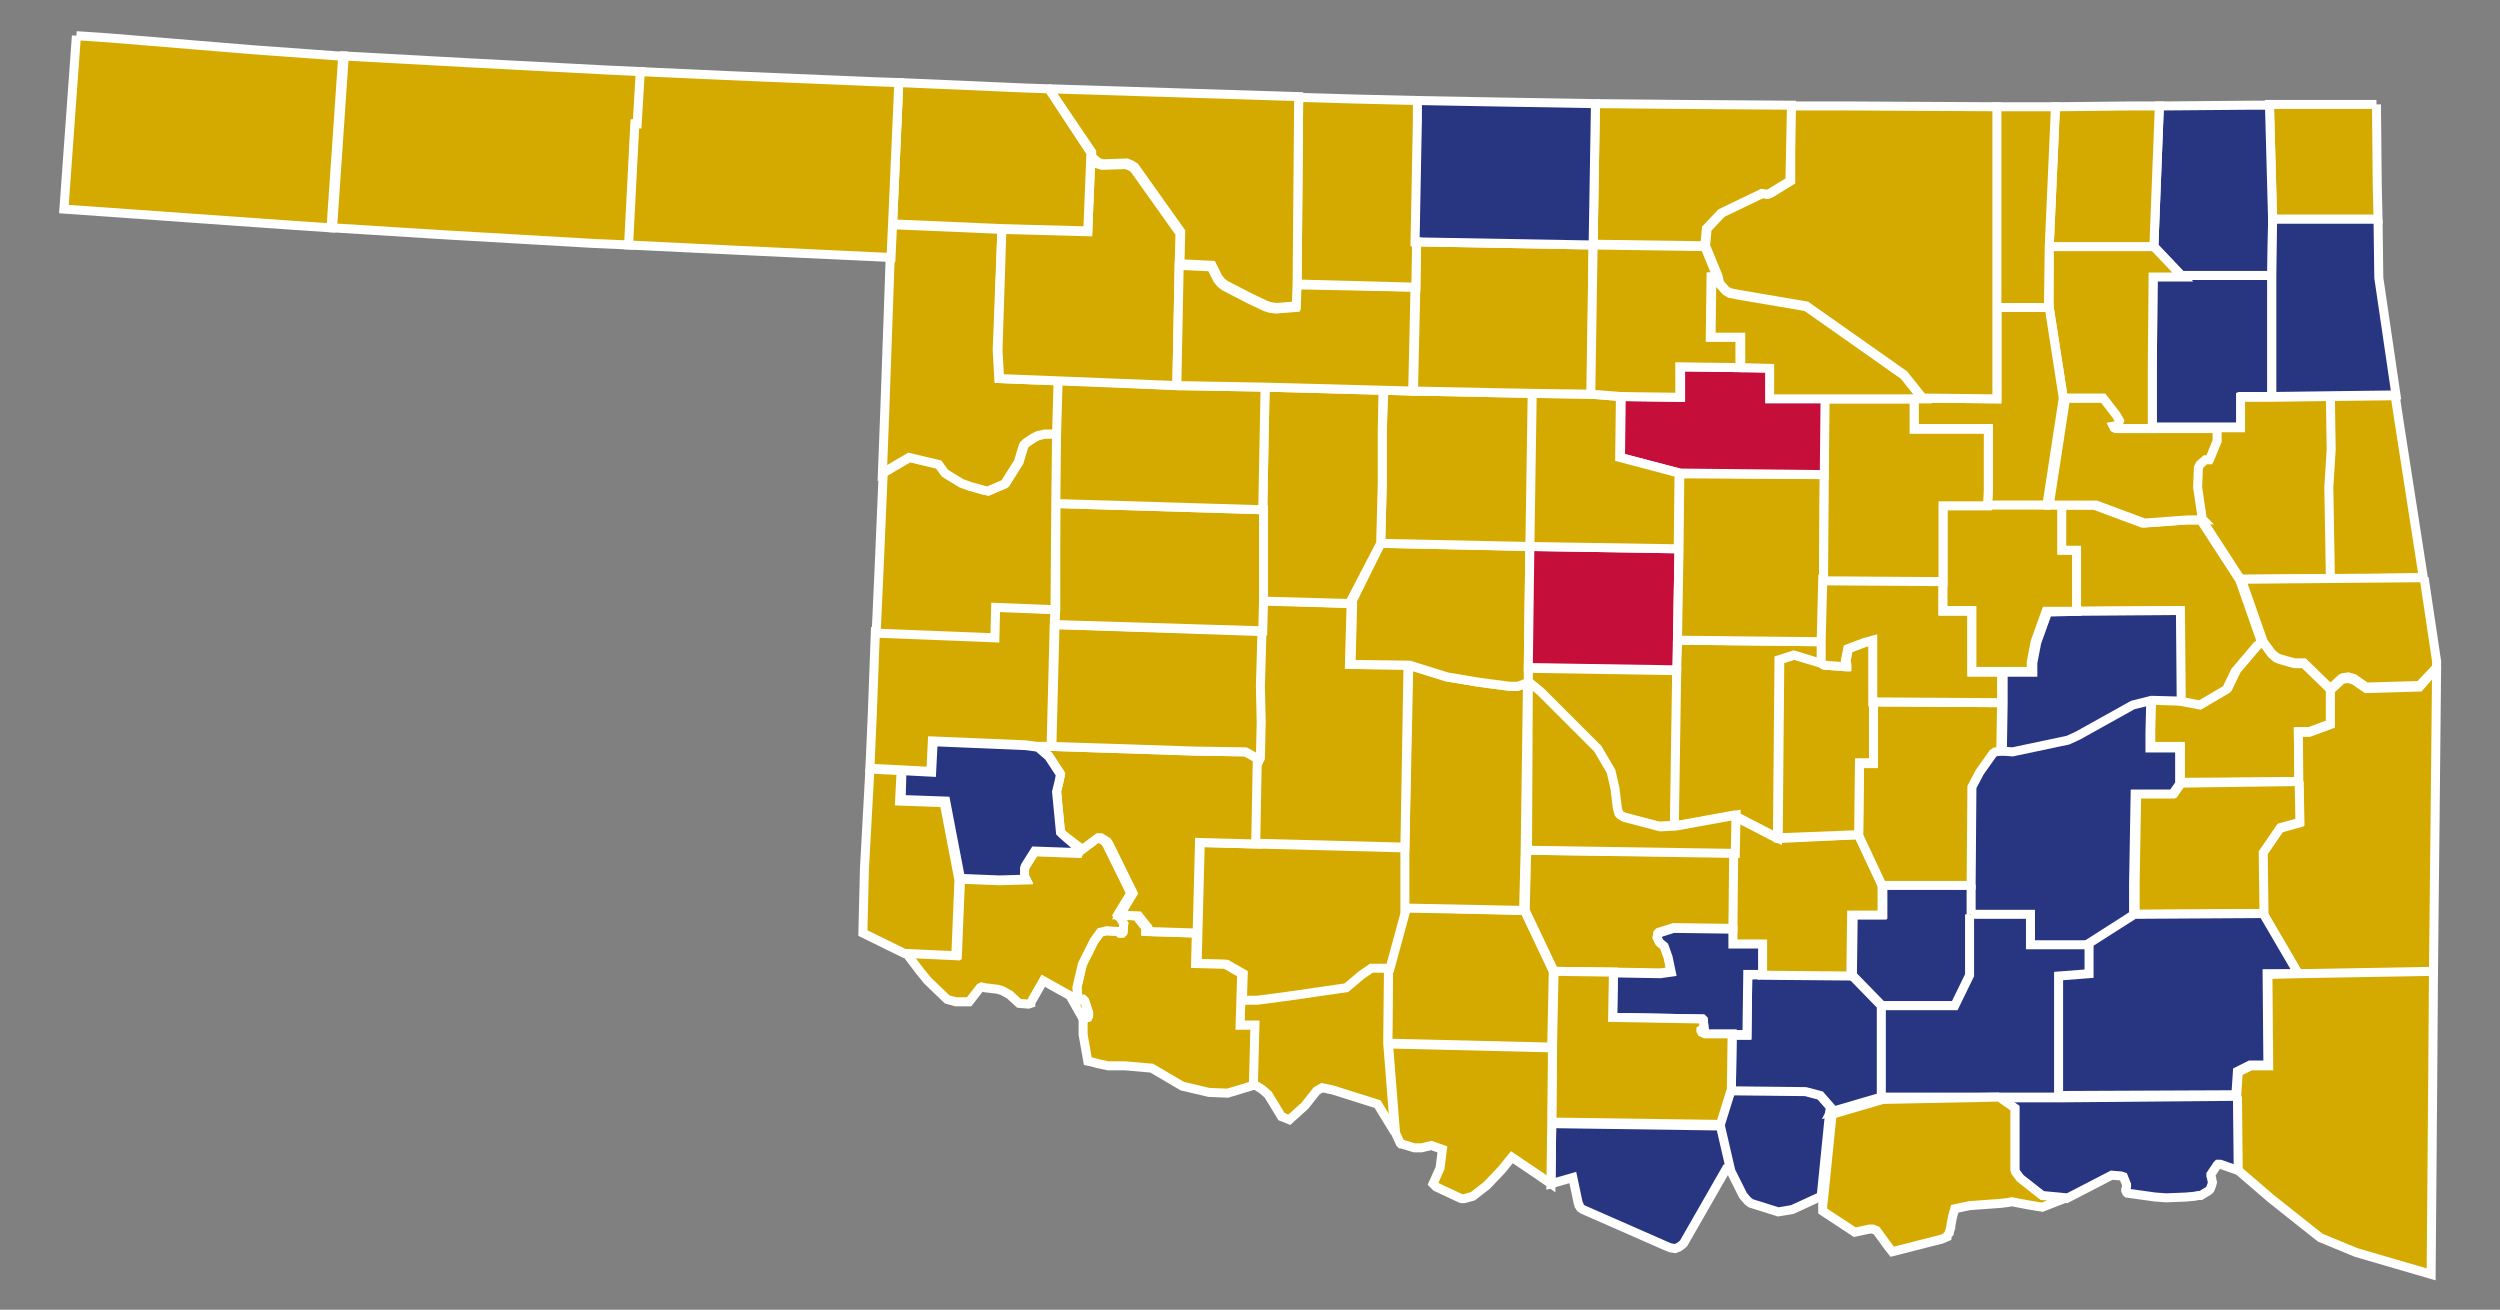 <?xml version="1.0" encoding="utf-8"?>
<!-- Generator: Adobe Illustrator 18.1.1, SVG Export Plug-In . SVG Version: 6.00 Build 0)  -->
<svg version="1.1"
	 id="svg7098" xmlns:dc="http://purl.org/dc/elements/1.1/" xmlns:cc="http://creativecommons.org/ns#" xmlns:rdf="http://www.w3.org/1999/02/22-rdf-syntax-ns#" xmlns:svg="http://www.w3.org/2000/svg" xmlns:sodipodi="http://sodipodi.sourceforge.net/DTD/sodipodi-0.dtd" xmlns:inkscape="http://www.inkscape.org/namespaces/inkscape" inkscape:output_extension="org.inkscape.output.svg.inkscape" sodipodi:docname="Oklahoma Republican Presidential Primary Election Results by County, 2012.svg" inkscape:version="0.48.2 r9819" sodipodi:version="0.32"
	 xmlns="http://www.w3.org/2000/svg" xmlns:xlink="http://www.w3.org/1999/xlink" x="0px" y="0px" width="320.1px" height="167.7px"
	 viewBox="-145 313.3 320.1 167.7" enable-background="new -145 313.3 320.1 167.7" xml:space="preserve">
<rect x="-145" y="313.3" width="320.1" height="167.7" fill="#808080" stroke="none"/>
<defs>
	
	
		<inkscape:perspective  id="perspective7106" inkscape:vp_z="744.09448 : 526.18109 : 1" inkscape:vp_y="0 : 1000 : 0" inkscape:vp_x="0 : 526.18109 : 1" sodipodi:type="inkscape:persp3d" inkscape:persp3d-origin="372.04724 : 350.78739 : 1">
		</inkscape:perspective>
</defs>
<sodipodi:namedview  showgrid="false" inkscape:cy="83.858582" inkscape:cx="160.0648" inkscape:zoom="1.449413" objecttolerance="10" guidetolerance="10" gridtolerance="10000" borderopacity="1.0" bordercolor="#666666" pagecolor="#ffffff" id="base" inkscape:window-maximized="0" inkscape:window-y="-4" inkscape:window-x="-4" inkscape:window-height="721" inkscape:window-width="1024" inkscape:current-layer="layer1" inkscape:document-units="px" inkscape:pageshadow="2" inkscape:pageopacity="0.0">
	</sodipodi:namedview>
<g id="layer1" transform="translate(-93.917,-481.83)" inkscape:label="Layer 1" inkscape:groupmode="layer">
	<path id="OK_Texas" inkscape:label="Texas, OK" fill="#D4AA00" stroke="#FFFFFF" stroke-width="1.154" d="M9.5,803.2l17.2,0.9
		l4.3,0.2l-0.4,6.7l-0.3,0l-0.8,15.5l-4.6-0.2l-19-1.1l-14.4-0.9l1.5-22L9.5,803.2"/>
	<path id="OK_Cimarron" inkscape:label="Cimarron, OK" fill="#D4AA00" stroke="#FFFFFF" stroke-width="1.154" d="M-41.3,799.7
		l4.4,0.3l18.2,1.5l11,0.8l0.5,0l-1.5,22l-4.6-0.3l-29.6-2.1L-41.3,799.7"/>
	<path id="OK_Ottawa" inkscape:label="Ottawa, OK" fill="#D4AA00" stroke="#FFFFFF" stroke-width="1.154" d="M253.2,808.5l0.1,10.3
		l0.1,4.4l-13.5,0l-0.4-14.7L253.2,808.5"/>
	<path id="OK_Craig" inkscape:label="Craig, OK" fill="#283681" stroke="#FFFFFF" stroke-width="1.154" d="M237.2,808.6l2.3,0
		l0.4,14.7l-0.1,7.2l-11.4,0.1l-3.7-3.9l0.7-18L237.2,808.6"/>
	<path id="OK_Mayes" inkscape:label="Mayes, OK" fill="#283681" stroke="#FFFFFF" stroke-width="1.154" d="M239.8,830.4l0,15.5
		l-3.8,0l0,3.9l-3.2,0l-8.3,0l0-7.8l0.1-11.6l3.8,0L239.8,830.4"/>
	<path id="OK_Delaware" inkscape:label="Delaware, OK" fill="#283681" stroke="#FFFFFF" stroke-width="1.154" d="M253.4,823.2
		l0.1,7.5l2.2,15l-8.3,0.1l-7.6,0.1l0-15.5l0.1-7.2L253.4,823.2"/>
	<path id="OK_Adair" inkscape:label="Adair, OK" fill="#D4AA00" stroke="#FFFFFF" stroke-width="1.154" d="M247.3,845.9l8.3-0.1
		l0.4,2.7l3.2,20.6l-12,0.2l-0.2-11.7l0.3-4.8L247.3,845.9"/>
	<path id="OK_Cherokee" inkscape:label="Cherokee, OK" fill="#D4AA00" stroke="#FFFFFF" stroke-width="1.154" d="M239.7,846
		l7.6-0.1l0.1,6.8l-0.3,4.8l0.2,11.7l-11.5,0.1l-5-7.7l-0.1-0.1l-0.6-4.1l0.1-2.5l0.2-0.4l0.7-0.6l0.5,0l0.1-0.2l0.9-2.2l0-1.6
		l3.2,0l0-3.9L239.7,846"/>
	<path id="OK_Sequoyah" inkscape:label="Sequoyah, OK" fill="#D4AA00" stroke="#FFFFFF" stroke-width="1.154" d="M259.3,869.1
		l1.6,10.7l0,0.8l-2.2,2.3l-6.8,0.2l-1.6-1.1l-0.7-0.2l-0.7,0.1l-0.2,0.1l-1.4,1.3l-3.4-3.3l-1.2,0l-1.8-0.5l-0.5-0.2l-0.6-0.5
		l-1.1-1.5l-2.8-8l11.5-0.1L259.3,869.1"/>
	<path id="OK_Haskell" inkscape:label="Haskell, OK" fill="#D4AA00" stroke="#FFFFFF" stroke-width="1.154" d="M238.7,877.4
		l1.1,1.5l0.6,0.5l0.5,0.2l1.8,0.5l1.2,0l3.4,3.3l0,4.4l-2.7,1l-1.4,0l0.1,6.4l-15.2,0.1l0-4.6l-3.8,0l0-1.9l0.1-4.2l3.8,0.1
		l2.6,0.5l3.4-2l1.1-2.3l2.8-3.3L238.7,877.4"/>
	<path id="OK_Le_Flore" inkscape:label="Le Flore, OK" fill="#D4AA00" stroke="#FFFFFF" stroke-width="1.154" d="M260.9,880.6
		l-0.2,19.9l-0.1,9.2l-0.1,9.9l-17.3,0.3l-4.5-7.7l-0.1-7.8l2.2-3.2l2.5-0.7l-0.1-11.6l1.4,0l2.7-1l0-4.4l1.4-1.3l0.2-0.1l0.7-0.1
		l0.7,0.2l1.6,1.1l6.8-0.2L260.9,880.6"/>
	<path id="OK_Latimer" inkscape:label="Latimer, OK" fill="#D4AA00" stroke="#FFFFFF" stroke-width="1.154" d="M243.3,895.2
		l0.1,5.2l-2.5,0.7l-2.2,3.2l0.1,7.8l-16.5,0.1v-4l0.2-11.5l4.8,0l0.9-1.3L243.3,895.2"/>
	<path id="OK_Pittsburg" inkscape:label="Pittsburg, OK" fill="#283681" stroke="#FFFFFF" stroke-width="1.154" d="M224.3,884.8
		l-0.1,4.2l0,1.9l3.8,0l0,4.6l-0.9,1.3l-4.8,0l-0.2,11.5v4l-5.7,3.9l-7.6,0v-3.9h-7.6v-3.9l0.1-12.6l1-1.9l1.7-2.4l0.3-0.2l0.7-0.1
		l1.3,0.1l7.1-1.5l1.3-0.6l7-3.9L224.3,884.8"/>
	<path id="OK_Coal" inkscape:label="Coal, OK" fill="#283681" stroke="#FFFFFF" stroke-width="1.154" d="M201.3,908.4V920l-1.9,3.9
		l-9.5,0l-3.8-3.9l0.1-7.8h3.8l0-3.9L201.3,908.4"/>
	<path id="OK_Atoka" inkscape:label="Atoka, OK" fill="#283681" stroke="#FFFFFF" stroke-width="1.154" d="M201.3,912.2h7.6v3.9
		l7.6,0l0,3.9l-3.9,0.3l0,15.3h-7.7l-15.2,0l0-11.7l9.5,0l1.9-3.9V912.2"/>
	<path id="OK_Pushmataha" inkscape:label="Pushmataha, OK" fill="#283681" stroke="#FFFFFF" stroke-width="1.154" d="M222.2,912.2
		l16.5-0.1l4.5,7.7l-4,0l0.1,11.7l-2.3,0l-1.6,0.8l-0.2,3l-22.7,0.1l0-15.3l3.9-0.3l0-3.9L222.2,912.2"/>
	<path id="OK_McCurtain" inkscape:label="McCurtain, OK" fill="#D4AA00" stroke="#FFFFFF" stroke-width="1.154" d="M243.2,919.8
		l17.3-0.3l-0.1,14.2l-0.2,24.6l-9.6-2.8l-4.6-1.9l-6.3-5l-4.3-3.7l-0.1-9.5l0.2-3l1.6-0.8l2.3,0l-0.1-11.7L243.2,919.8"/>
	<path id="OK_Choctaw" inkscape:label="Choctaw, OK" fill="#283681" stroke="#FFFFFF" stroke-width="1.154" d="M235.4,935.5
		l0.1,9.5l-2.3-0.8l-0.3,0l-0.1,0.1l0,0h0l-0.8,1.2l0,0.1v0.1l0,0l0,0l0.1,0.3v0.1l0.1,0.4l-0.1,0.4l-0.2,0.5l-0.2,0.2l-1,0.6
		l-0.3,0l-0.5,0.1l-1.1,0.1h0l-2.5,0.1l-1.4-0.1l-3.6-0.5l-0.1-0.1l-0.1-0.2v0l0-0.2l0.1-0.3l0-0.3l-0.4-1l-0.3-0.1l-1.2-0.1
		l-2.7,1.4l-3.1,1.6l0,0l-3.1-0.3l-2.8-2.2l-0.6-0.8l-0.1-0.3l0-7.9l-2-1.4h7.7L235.4,935.5"/>
	<path id="OK_Bryan" inkscape:label="Bryan, OK" fill="#D4AA00" stroke="#FFFFFF" stroke-width="1.154" d="M204.9,935.6l2,1.4
		l0,7.9l0.1,0.3l0.6,0.8l2.8,2.2l3.1,0.3l-3.1,1.2l-1.8-0.3l-2.1-0.4l-0.5,0.1l-0.8,0.1l-4.1,0.3l-1.9,0.4l-0.3,1.1l-0.2,1.1l0,0.1
		l0,0.1l-0.1,0.3l-0.1,0.3l0,0l0,0.1l-0.3,0.4l0,0.1l-0.7,0.3l-0.8,0.2l-5.5,1.4l-0.4-0.5l-1.6-2.2v0l-0.5-0.2l-0.4,0l-1.9,0.4h0
		l-0.3-0.2l-3.8-2.5l0-0.1l0-0.2l0-0.5l0.1-0.7l1.1-10.9l6.5-1.9L204.9,935.6"/>
	<path id="OK_Marshall" inkscape:label="Marshall, OK" fill="#283681" stroke="#FFFFFF" stroke-width="1.154" d="M170.5,934.7
		l9.5,0.1l1.9,0.5l1.4,1.6v0.3l-0.1,0.2l-1.1,10.9l-3.7,1.7l0,0l-1.8,0.3l-3.5-1.1l-0.4-0.3l-0.6-0.7l-1.9-3.8l-1.2-5.2L170.5,934.7
		"/>
	<path id="OK_Johnston" inkscape:label="Johnston, OK" fill="#283681" stroke="#FFFFFF" stroke-width="1.154" d="M174.6,919.9
		l11.4,0.1l3.8,3.9l0,11.7l-6.5,1.9l0.1-0.2v-0.3l-1.4-1.6l-1.9-0.5l-9.5-0.1l0.1-7.1h1.9l0.1-7.7L174.6,919.9"/>
	<path id="OK_Pontotoc" inkscape:label="Pontotoc, OK" fill="#D4AA00" stroke="#FFFFFF" stroke-width="1.154" d="M186.9,902l3,6.4
		l0,3.9H186l-0.1,7.8l-11.4-0.1l0-3.9l-3.8,0l0-1.9l0.1-9.7l0.1-4.9l5.6,2.9L186.9,902"/>
	<path id="OK_Garvin" inkscape:label="Garvin, OK" fill="#D4AA00" stroke="#FFFFFF" stroke-width="1.154" d="M170.9,904.3l-0.1,9.7
		l-7.6-0.1l-1.9,0.6l-0.1,0.1l-0.1,0.5l0.3,0.6l0.6,0.5l0.5,1.4l0.4,1.9l-1.4,0.2l-6-0.1l-7.6-0.1l-3.7-7.8l0.2-7.7L170.9,904.3"/>
	<path id="OK_Murray" inkscape:label="Murray, OK" fill="#283681" stroke="#FFFFFF" stroke-width="1.154" d="M155.5,919.7l6,0.1
		l1.4-0.2l-0.4-1.9l-0.5-1.4l-0.6-0.5l-0.3-0.6l0.1-0.5l0.1-0.1l1.9-0.6l7.6,0.1l0,1.9l3.8,0l0,3.9l-1.9,0l-0.1,7.7h-1.9l-3.5,0
		l-0.4-0.2l-0.1-0.2V927l0.4-0.3l-0.1-1l-0.1-0.1l-11.5-0.2L155.5,919.7"/>
	<path id="OK_Love" inkscape:label="Love, OK" fill="#283681" stroke="#FFFFFF" stroke-width="1.154" d="M147.6,939l21.6,0.3
		l1.2,5.2l-0.4,0.2l-5.5,9.6l-0.2,0.2l-0.4,0.3l-0.5,0.2l-0.6-0.1l-0.5-0.2l-10.7-4.7l-0.3-0.2l-0.2-0.3v0l0-0.1l-0.1-0.2l-0.7-3.3
		l-2.8,0.8L147.6,939"/>
	<path id="OK_Carter" inkscape:label="Carter, OK" fill="#D4AA00" stroke="#FFFFFF" stroke-width="1.154" d="M147.9,919.5l7.6,0.1
		l-0.1,5.8l11.5,0.2l0.1,0.1l0.1,1l-0.4,0.3v0.1l0.1,0.2l0.4,0.2l3.5,0l-0.1,7.1l-1.4,4.5l-21.6-0.3l0.1-9.7L147.9,919.5"/>
	<path id="OK_Jefferson" inkscape:label="Jefferson, OK" fill="#D4AA00" stroke="#FFFFFF" stroke-width="1.154" d="M126.7,928.8
		l21,0.5l-0.1,9.7l-0.1,7.7l-1.3-0.9l-3.7-2.5l-1.3,1.6l-1.9,2l-1.8,1.4l-1.1,0.3l-0.4,0l-3.2-1.5l-0.4-0.4l0.9-2l0.3-2.4l0,0
		l-1.4-0.5l-1.3,0.3l0,0H130l-1.6-0.5l-0.1,0l-0.1-0.1l-0.6-1.3L126.7,928.8"/>
	<path id="OK_Stephens" inkscape:label="Stephens, OK" fill="#D4AA00" stroke="#FFFFFF" stroke-width="1.154" d="M144.1,911.7
		l3.7,7.8l-0.2,9.7l-21-0.5l0.1-9.7l2.1-7.7L144.1,911.7"/>
	<path id="OK_Cotton" inkscape:label="Cotton, OK" fill="#D4AA00" stroke="#FFFFFF" stroke-width="1.154" d="M107.8,923.1l1.9,0
		l3.8-0.5l7.6-1.1l1.9-1.6l1.3-0.9l2.4,0l-0.1,9.7l0.9,11.4l-2.2-3.6l-5.7-1.8l-1.4-0.3l-0.7,0.4l-1.5,1.9l-2,1.8l0,0l0,0l-1-0.4
		l-1.7-2.8l-0.8-0.7l-0.8-0.5l-0.4,0l0.2-7.7l-1.9,0L107.8,923.1"/>
	<path id="OK_Comanche" inkscape:label="Comanche, OK" fill="#D4AA00" stroke="#FFFFFF" stroke-width="1.154" d="M109.9,903.2
		l19.1,0.5l0,7.7l-2.1,7.7l-2.4,0l-1.3,0.9l-1.9,1.6l-7.6,1.1l-3.8,0.5l-1.9,0l0.1-3.4l-2.1-1.2l-3.8-0.1l0.1-3.9l0.3-11.6
		L109.9,903.2"/>
	<path id="OK_Tillman" inkscape:label="Tillman, OK" fill="#D4AA00" stroke="#FFFFFF" stroke-width="1.154" d="M102.1,914.6
		l-0.1,3.9l3.8,0.1l2.1,1.2l-0.1,3.4l-0.1,3.2l1.9,0l-0.2,7.7l-3.3,1l-2.4-0.1l-3.4-0.8l-3.4-2l-0.5-0.3h0l-3.4-0.3l-1.5,0l-0.7,0
		l-1.4-0.3l-0.7-0.2l-0.5-0.1l0,0v0l-0.6-3.4l0-1l0-1l0.6-0.2l0.1-0.2v-0.4l-0.5-1.5l-0.2-0.2l-0.5,0.1l-0.2-0.7l-0.1-0.9l0.7-3
		l1.5-3l0.8-1.1l0.8-0.2l1.5,0.1l0.2,0.2l0.3,0l0.1-0.1l0.1-1.1l-0.3-0.5l-0.5-0.6l2.4,0.1l1.2,1.5l0,0.5L102.1,914.6"/>
	<path id="OK_Jackson" inkscape:label="Jackson, OK" fill="#D4AA00" stroke="#FFFFFF" stroke-width="1.154" d="M87.2,903.9l2-1.5
		l0.3,0l0.1,0l0.8,0.5l0.2,0.3l3.1,6.3l-1.7,2.8l0.5,0.6l0.3,0.5l-0.1,1.1l-0.1,0.1l-0.3,0l-0.2-0.2l-1.5-0.1l-0.8,0.2l-0.8,1.1
		l-1.5,3l-0.7,3l0.1,0.9l0.2,0.7l0.5-0.1l0.2,0.2l0.5,1.5v0.4l-0.1,0.2l-0.6,0.2v0l-1.7-3l-1.8-1l-1.6-0.9l-1.6,2.8l0,0l0,0.1h0
		l-0.3,0.1l-1.2-0.1l-1.2-1.1l-0.9-0.5l-0.6-0.2l-1.7-0.2l-0.4-0.1l-0.2,0.1l-1.4,1.8l-1.4,0h-0.3l-1.1-0.3l-2.5-2.4l-0.9-1.1
		l-1.9-2.5l6.6,0.3l0.4-9.7l5,0.2l3.4-0.1l-0.2-0.4l0-1l0.1-0.3l1.2-1.9l5.6,0.2L87.2,903.9"/>
	<path id="OK_Kiowa" inkscape:label="Kiowa, OK" fill="#D4AA00" stroke="#FFFFFF" stroke-width="1.154" d="M81.8,890.7l1.8,0
		l18.4,0.6l6.4,0.1l1.8,1l-0.2,10.8l-7.5-0.2l-0.3,11.6l-6.3-0.2l0-0.5l-1.2-1.5l-2.4-0.1l1.7-2.8l-3.1-6.3l-0.2-0.3l-0.8-0.5
		l-0.1,0l-0.3,0l-2,1.5L85,902l-0.3-0.4l-0.5-5.2l0.3-1.2l0.2-1l-1.5-2.3L81.8,890.7"/>
	<path id="OK_Greer" inkscape:label="Greer, OK" fill="#283681" stroke="#FFFFFF" stroke-width="1.154" d="M64.4,893.8l3.8,0.2
		l0.2-3.9l11.9,0.5l1.5,0.2l1.4,1.2l1.5,2.3l-0.2,1l-0.3,1.2l0.5,5.2L85,902l2.2,1.9l-0.2,0.4l-5.6-0.2l-1.2,1.9l-0.1,0.3l0,1
		l0.2,0.4l-3.4,0.1l-5-0.2l-1.9-9.9l-5.7-0.2L64.4,893.8"/>
	<path id="OK_Harmon" inkscape:label="Harmon, OK" fill="#D4AA00" stroke="#FFFFFF" stroke-width="1.154" d="M60.3,893.6l4,0.2
		l-0.2,3.9l5.7,0.2l1.9,9.9l-0.4,9.7l-6.6-0.3l-5.3-2.6l0.2-8.2L60.3,893.6"/>
	<path id="OK_Muskogee" inkscape:label="Muskogee, OK" fill="#D4AA00" stroke="#FFFFFF" stroke-width="1.154" d="M212.9,859.8
		l4.1,0l6.2,2.3l5.5-0.4h2l5,7.7l2.8,8l-0.6,0.4l-2.8,3.3l-1.1,2.3l-3.4,2l-2.6-0.5l-0.1-11.6l-13.2,0.1l0-7.8l-1.9,0L212.9,859.8"
		/>
	<path id="OK_McIntosh" inkscape:label="McIntosh, OK" fill="#283681" stroke="#FFFFFF" stroke-width="1.154" d="M214.9,873.4
		l13.2-0.1l0.1,11.6l-3.8-0.1l-2.4,0.6l-7,3.9l-1.3,0.6l-7.1,1.5l-1.3-0.1l0.1-6.2v-3.9l3.8,0V880l0.5-2.6l1.4-3.9L214.9,873.4"/>
	<path id="OK_Hughes" inkscape:label="Hughes, OK" fill="#D4AA00" stroke="#FFFFFF" stroke-width="1.154" d="M188.7,885l16.5,0.1
		l-0.1,6.2l-0.7,0.1l-0.3,0.2l-1.7,2.4l-1,1.9l-0.1,12.6l-11.4,0l-3-6.4l0.1-9.2l1.8,0L188.7,885"/>
	<path id="OK_Seminole" inkscape:label="Seminole, OK" fill="#D4AA00" stroke="#FFFFFF" stroke-width="1.154" d="M182.2,880
		l0.2,0.2l0.2,0.1l2.7,0.2l0.1,0l0-0.2l-0.1-0.6l0.3-1.5l2.1-0.8l1.1-0.3l0,7.9l0,7.8l-1.8,0l-0.1,9.2l-10.3,0.4l0.2-22.8l1.9-0.6
		L182.2,880"/>
	<path id="OK_Pottawatomie" inkscape:label="Pottawatomie, OK" fill="#D4AA00" stroke="#FFFFFF" stroke-width="1.154" d="
		M163.7,877.1l18.5,0.2l0,2.8l-3.6-1.1l-1.9,0.6l-0.2,22.8l-5.6-2.9l-7.7,1.4l0.3-19.8L163.7,877.1"/>
	<path id="OK_Cleveland" inkscape:label="Cleveland, OK" fill="#D4AA00" stroke="#FFFFFF" stroke-width="1.154" d="M144.6,880.7
		l19,0.3l-0.3,19.8l-2,0.1l-4.6-1.2l-0.5-0.3l-0.2-0.2l-0.2-0.7l-0.3-2.5l-0.5-2.2l-1.7-2.9l-7.3-7.3l-1.6-1.3L144.6,880.7"/>
	<path id="OK_McClain" inkscape:label="McClain, OK" fill="#D4AA00" stroke="#FFFFFF" stroke-width="1.154" d="M144.6,882.4
		l1.6,1.3l7.3,7.3l1.7,2.9l0.5,2.2l0.3,2.5l0.2,0.7l0.2,0.2l0.5,0.3l4.6,1.2l2-0.1l7.7-1.4l-0.1,4.9l-26.6-0.4L144.6,882.4
		L144.6,882.4"/>
	<path id="OK_Grady" inkscape:label="Grady, OK" fill="#D4AA00" stroke="#FFFFFF" stroke-width="1.154" d="M129.3,880.3l4.8,1.5
		l4.2,0.7l3.8,0.5l1.1,0l1.3-0.5l-0.3,21.5l-0.2,7.7l-15.2-0.3l0-7.7L129.3,880.3"/>
	<path id="OK_Caddo" inkscape:label="Caddo, OK" fill="#D4AA00" stroke="#FFFFFF" stroke-width="1.154" d="M121.7,872.4h0.2l0,0.5
		l-0.2,7.3l7.5,0.1l-0.4,23.3l-19.1-0.5l0.2-10.8l0.1-0.2l0.1-4.6l-0.1-4.6l0.2-7l0.1-3.9L121.7,872.4"/>
	<path id="OK_Canadian" inkscape:label="Canadian, OK" fill="#D4AA00" stroke="#FFFFFF" stroke-width="1.154" d="M125.7,864.7
		l19.1,0.4l-0.2,15.6l0,1.8v0l-1.3,0.5l-1.1,0l-3.8-0.5l-4.2-0.7l-4.8-1.5l-7.5-0.1l0.2-7.3l0-0.5h-0.2L125.7,864.7"/>
	<path id="OK_Oklahoma" inkscape:label="Oklahoma, OK" fill="#C60E3B" stroke="#FFFFFF" stroke-width="1.154" d="M144.8,865.1
		l19.1,0.3l-0.2,11.6l-0.1,3.9l-19-0.3L144.8,865.1"/>
	<path id="OK_Lincoln" inkscape:label="Lincoln, OK" fill="#D4AA00" stroke="#FFFFFF" stroke-width="1.154" d="M182.5,855.9
		l-0.1,13.5l-0.2,7.9l-18.5-0.2l0.2-11.6l0.1-9.7L182.5,855.9"/>
	<path id="OK_Okfuskee" inkscape:label="Okfuskee, OK" fill="#D4AA00" stroke="#FFFFFF" stroke-width="1.154" d="M197.7,869.5
		l0,3.9l3.7,0l0,7.8h3.8v3.9l-16.5-0.1l0-7.9l-1.1,0.3l-2.1,0.8l-0.3,1.5l0.1,0.6l0,0.2l-0.1,0l-2.7-0.2l-0.2-0.1l-0.2-0.2l0-2.8
		l0.2-7.9L197.7,869.5"/>
	<path id="OK_Okmulgee" inkscape:label="Okmulgee, OK" fill="#D4AA00" stroke="#FFFFFF" stroke-width="1.154" d="M212.9,859.8
		l0,5.8l1.9,0l0,7.8l-3.9,0l-1.4,3.9l-0.5,2.6v1.2l-3.8,0h-3.8l0-7.8l-3.7,0l0-3.9l0-9.7l5.7,0l7.6,0L212.9,859.8"/>
	<path id="OK_Wagoner" inkscape:label="Wagoner, OK" fill="#D4AA00" stroke="#FFFFFF" stroke-width="1.154" d="M224.5,850l8.3,0
		l0,1.6l-0.9,2.2l-0.1,0.2l-0.5,0l-0.7,0.6l-0.2,0.4l-0.1,2.5l0.6,4.1l0.1,0.1h-2l-5.5,0.4l-6.2-2.3l-4.1,0l-1.9,0l2.1-13.7l5.1,0
		l1.7,2.2l0.4,0.7l-0.2,0.6l-0.6,0.1l0.1,0.2l0.2,0.1L224.5,850"/>
	<path id="OK_Rogers" inkscape:label="Rogers, OK" fill="#D4AA00" stroke="#FFFFFF" stroke-width="1.154" d="M211.3,826.7l13.4,0
		l3.7,3.9l-3.8,0l-0.1,11.6l0,7.8l-4.7,0l-0.2-0.1l-0.1-0.2l0.6-0.1l0.2-0.6l-0.4-0.7l-1.7-2.2l-5.1,0l-1.8-11.6L211.3,826.7"/>
	<path id="OK_Nowata" inkscape:label="Nowata, OK" fill="#D4AA00" stroke="#FFFFFF" stroke-width="1.154" d="M221.4,808.7l4,0
		l-0.7,18l-13.4,0l0.8-17.9L221.4,808.7"/>
	<path id="OK_Washington" inkscape:label="Washington, OK" fill="#D4AA00" stroke="#FFFFFF" stroke-width="1.154" d="M205.9,808.8
		l6.2,0l-0.8,17.9l-0.1,7.8h-6.7l0-25.7H205.9"/>
	<path id="OK_Tulsa" inkscape:label="Tulsa, OK" fill="#D4AA00" stroke="#FFFFFF" stroke-width="1.154" d="M204.6,834.5h6.7
		l1.8,11.6l-2.1,13.7l-7.6,0l0.1-2l0-7.8l-9.5,0v-3.9l1.1,0l9.5,0.1V834.5"/>
	<path id="OK_Creek" inkscape:label="Creek, OK" fill="#D4AA00" stroke="#FFFFFF" stroke-width="1.154" d="M182.5,846.2l11.5,0v3.9
		l9.5,0l0,7.8l-0.1,2l-5.7,0l0,9.7l-15.3-0.1l0.1-13.5L182.5,846.2"/>
	<path id="OK_Payne" inkscape:label="Payne, OK" fill="#C60E3B" stroke="#FFFFFF" stroke-width="1.154" d="M171.8,842.2l3.8,0
		l0,3.9h7l-0.1,9.8l-18.5-0.2l-7.6-2l0.1-7.8l7.6,0.1l0-3.9L171.8,842.2"/>
	<path id="OK_Logan" inkscape:label="Logan, OK" fill="#D4AA00" stroke="#FFFFFF" stroke-width="1.154" d="M145,845.5l7.6,0.1
		l3.8,0.3l-0.1,7.8l7.6,2l-0.1,9.7l-19.1-0.3L145,845.5"/>
	<path id="OK_Kingfisher" inkscape:label="Kingfisher, OK" fill="#D4AA00" stroke="#FFFFFF" stroke-width="1.154" d="M126.1,845.1
		l3.8,0.1l15.2,0.3l-0.3,19.6l-19.1-0.4l0.2-7.7l0-6.5L126.1,845.1"/>
	<path id="OK_Blaine" inkscape:label="Blaine, OK" fill="#D4AA00" stroke="#FFFFFF" stroke-width="1.154" d="M110.9,844.7l15.1,0.4
		l-0.1,5.4l0,6.5l-0.2,7.7l-4,7.7l-11.1-0.3v-11.6L110.9,844.7"/>
	<path id="OK_Washita" inkscape:label="Washita, OK" fill="#D4AA00" stroke="#FFFFFF" stroke-width="1.154" d="M110.5,876l-0.2,7
		l0.1,4.6l-0.1,4.6l-0.1,0.2l-1.8-1l-6.4-0.1l-18.4-0.6l0.4-15.6L110.5,876"/>
	<path id="OK_Beckham" inkscape:label="Beckham, OK" fill="#D4AA00" stroke="#FFFFFF" stroke-width="1.154" d="M84,873.2l-0.1,1.9
		l-0.4,15.6l-1.8,0l-1.5-0.2l-11.9-0.5l-0.2,3.9l-3.8-0.2l-4-0.2l0.3-6.8l0.4-10.7l15.2,0.6l0.1-3.9L84,873.2"/>
	<path id="OK_Custer" inkscape:label="Custer, OK" fill="#D4AA00" stroke="#FFFFFF" stroke-width="1.154" d="M84.1,859.6l26.6,0.8
		v11.6l-0.1,3.9L84,875.1l0.1-1.9L84.1,859.6"/>
	<path id="OK_Dewey" inkscape:label="Dewey, OK" fill="#D4AA00" stroke="#FFFFFF" stroke-width="1.154" d="M99.6,844.5l11.3,0.2
		l-0.3,15.7l-26.6-0.8l0.1-9l0.2-6.8L99.6,844.5"/>
	<path id="OK_Roger_Mills" inkscape:label="Roger Mills, OK" fill="#D4AA00" stroke="#FFFFFF" stroke-width="1.154" d="M84.2,850.7
		l-0.1,9L84,873.2l-7.6-0.3l-0.1,3.9l-15.2-0.6l0.4-8.8l0.5-11.7l3.4-2l3.8,0.9l0.8,1.1l0.3,0.2l1.8,1.1l1.1,0.4l1.8,0.5l0.5,0.1
		l2.1-0.9l0.1-0.1l1.7-2.7l0.6-2l0.1-0.2l0.3-0.3l0.9-0.6l0.6-0.3l0.9-0.2H84.2"/>
	<path id="OK_Ellis" inkscape:label="Ellis, OK" fill="#D4AA00" stroke="#FFFFFF" stroke-width="1.154" d="M77.2,824.5l-0.6,15.4
		l0.2,3.7l7.6,0.3l-0.2,6.8h-1.5l-0.9,0.2l-0.6,0.3l-0.9,0.6l-0.3,0.3l-0.1,0.2l-0.6,2l-1.7,2.7l-0.1,0.1l-2.1,0.9l-0.5-0.1
		l-1.8-0.5l-1.1-0.4l-1.8-1.1l-0.3-0.2l-0.8-1.1l-3.8-0.9l-3.4,2l0.3-7.8l0.7-19.8l0.2-4.2L77.2,824.5"/>
	<path id="OK_Woodward" inkscape:label="Woodward, OK" fill="#D4AA00" stroke="#FFFFFF" stroke-width="1.154" d="M77.2,824.5
		l11,0.3l0.4-10l0,0.6l0.8,0.7l0.6,0.2l3.1-0.1l0.5,0.2l0.5,0.3l5.9,8.3l-0.1,4.1l-0.3,15.4l-15.1-0.6l-7.6-0.3l-0.2-3.7L77.2,824.5
		"/>
	<path id="OK_Major" inkscape:label="Major, OK" fill="#D4AA00" stroke="#FFFFFF" stroke-width="1.154" d="M130.1,831.9l-0.3,13.3
		l-3.8-0.1l-15.1-0.4l-11.3-0.2l0.3-15.4l4.1,0.2l0.8,1.6l0.4,0.5l0.5,0.4l3.3,1.7l1.9,0.9l0.6,0.2l0.8,0.1l2.5-0.2l0.1-2.9
		L130.1,831.9"/>
	<path id="OK_Garfield" inkscape:label="Garfield, OK" fill="#D4AA00" stroke="#FFFFFF" stroke-width="1.154" d="M152.9,826.5
		L152.9,826.5l-0.2,19.1l-7.6-0.1l-15.2-0.3l0.3-13.3l0.1-5.8L152.9,826.5"/>
	<path id="OK_Noble" inkscape:label="Noble, OK" fill="#D4AA00" stroke="#FFFFFF" stroke-width="1.154" d="M167.2,826.7l1.6,3.9
		l-0.8,0l-0.1,7.7l3.8,0l0,3.9l-7.7-0.1l0,3.9l-7.6-0.1l-3.8-0.3l0.3-19.1L167.2,826.7"/>
	<path id="OK_Pawnee" inkscape:label="Pawnee, OK" fill="#D4AA00" stroke="#FFFFFF" stroke-width="1.154" d="M171.8,842.2l0-3.9
		l-3.8,0l0.1-7.7l0.8,0l0.2,0.9l0.8,0.9l0.5,0.3l1,0.2l8.8,1.5l12.5,8.8l2.4,3l-1.1,0l-11.5,0h-7l0-3.9L171.8,842.2"/>
	<path id="OK_Osage" inkscape:label="Osage, OK" fill="#D4AA00" stroke="#FFFFFF" stroke-width="1.154" d="M178.2,808.7l7.9,0
		l18.5,0.1l0,25.7v11.7l-9.5-0.1l-2.4-3l-12.5-8.8l-8.8-1.5l-1-0.2l-0.5-0.3l-0.8-0.9l-0.2-0.9l-1.6-3.9l0.2-2.2l1.9-2l5.2-2.5
		l0.7,0.1l0.3-0.1l2.6-1.6L178.2,808.7"/>
	<path id="OK_Kay" inkscape:label="Kay, OK" fill="#D4AA00" stroke="#FFFFFF" stroke-width="1.154" d="M153.2,808.4l11.1,0.1
		l14,0.1l-0.2,9.7l-2.6,1.6l-0.3,0.1l-0.7-0.1l-5.2,2.5l-1.9,2l-0.2,2.2l-14.3-0.2h0L153.2,808.4"/>
	<path id="OK_Grant" inkscape:label="Grant, OK" fill="#283681" stroke="#FFFFFF" stroke-width="1.154" d="M141.3,808.2l11.9,0.2
		l-0.3,18.1l-22.7-0.4l-0.2,0l0.3-15.6l0-2.5L141.3,808.2"/>
	<path id="OK_Alfalfa" inkscape:label="Alfalfa, OK" fill="#D4AA00" stroke="#FFFFFF" stroke-width="1.154" d="M122.1,807.8
		l8.3,0.2l0,2.5l-0.3,15.6l0.2,0l-0.1,5.8l-15.2-0.4l0.2-23.9L122.1,807.8"/>
	<path id="OK_Woods" inkscape:label="Woods, OK" fill="#D4AA00" stroke="#FFFFFF" stroke-width="1.154" d="M83.2,806.5l16,0.5
		l16,0.5l-0.2,23.9l-0.1,2.9l-2.5,0.2l-0.8-0.1l-0.6-0.2l-1.9-0.9l-3.3-1.7l-0.5-0.4l-0.4-0.5l-0.8-1.6l-4.1-0.2l0.1-4.1l-5.9-8.3
		l-0.5-0.3l-0.5-0.2l-3.1,0.1l-0.6-0.2l-0.8-0.7l0-0.6L83.2,806.5"/>
	<path id="OK_Harper" inkscape:label="Harper, OK" fill="#D4AA00" stroke="#FFFFFF" stroke-width="1.154" d="M64,805.7l16.2,0.7
		l3,0.1l5.4,8.2l-0.4,10l-11-0.3l-14-0.6L64,805.7"/>
	<path id="OK_Beaver" inkscape:label="Beaver, OK" fill="#D4AA00" stroke="#FFFFFF" stroke-width="1.154" d="M30.9,804.3l11,0.5
		l19.1,0.8l3,0.1l-0.8,18.2l-0.2,4.2l-19.2-0.9l-14.4-0.7l0.8-15.5l0.3,0L30.9,804.3"/>
</g>
</svg>
